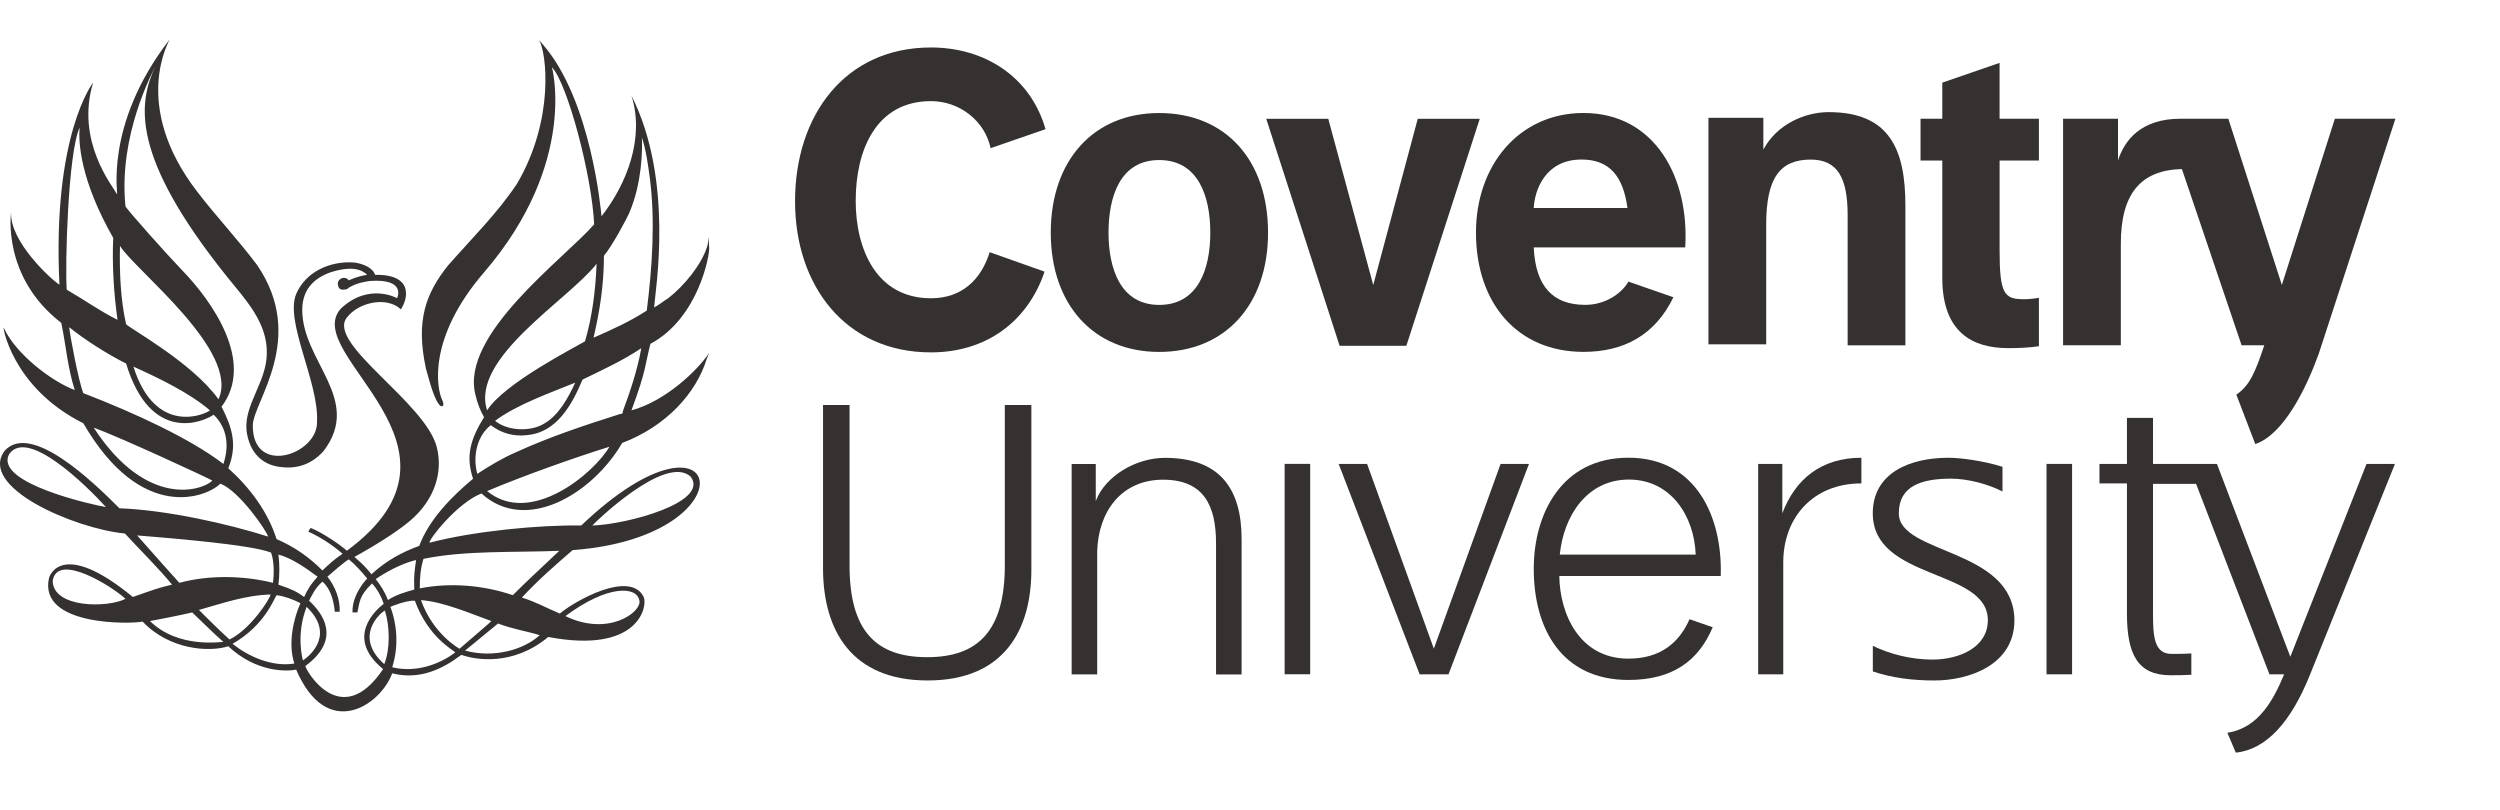 <svg width="108" height="35" viewBox="0 0 108 35" fill="none" xmlns="http://www.w3.org/2000/svg">
<mask id="mask0_2158_2664" style="mask-type:luminance" maskUnits="userSpaceOnUse" x="32" y="0" width="76" height="33">
<path d="M107.002 0H32.342V32.439H107.002V0Z" fill="white"/>
</mask>
<g mask="url(#mask0_2158_2664)">
<path d="M50.076 13.172C48.399 13.172 47.888 11.592 47.888 10.053C47.888 8.474 48.399 6.914 50.076 6.914C51.774 6.914 52.285 8.494 52.285 10.053C52.285 11.592 51.774 13.172 50.076 13.172ZM50.076 4.883C47.233 4.883 45.393 6.935 45.393 10.053C45.393 13.151 47.233 15.203 50.076 15.203C52.94 15.203 54.78 13.151 54.78 10.053C54.78 6.913 52.94 4.883 50.076 4.883Z" fill="#353131"/>
</g>
<mask id="mask1_2158_2664" style="mask-type:luminance" maskUnits="userSpaceOnUse" x="32" y="0" width="76" height="33">
<path d="M107.002 0H32.342V32.439H107.002V0Z" fill="white"/>
</mask>
<g mask="url(#mask1_2158_2664)">
<path d="M60.755 14.938L63.926 5.131H61.247L59.324 12.312L57.381 5.131H54.701L57.871 14.938H60.755Z" fill="#353131"/>
</g>
<mask id="mask2_2158_2664" style="mask-type:luminance" maskUnits="userSpaceOnUse" x="32" y="0" width="76" height="35">
<path d="M107.002 0H32.342V35H107.002V0Z" fill="white"/>
</mask>
<g mask="url(#mask2_2158_2664)">
<path d="M40.075 29.396C43.388 29.396 44.555 27.201 44.555 24.616V17.496H43.408V24.349C43.429 27.262 42.242 28.39 40.055 28.39C37.867 28.39 36.679 27.283 36.701 24.349V17.496H35.555V24.616C35.575 27.201 36.762 29.396 40.075 29.396Z" fill="#353131"/>
</g>
<mask id="mask3_2158_2664" style="mask-type:luminance" maskUnits="userSpaceOnUse" x="32" y="0" width="76" height="35">
<path d="M107.002 0.85H32.342V34.996H107.002V0.85Z" fill="white"/>
</mask>
<g mask="url(#mask3_2158_2664)">
<path d="M56.6 20.039H55.496V29.128H56.6V20.039Z" fill="#353131"/>
</g>
<mask id="mask4_2158_2664" style="mask-type:luminance" maskUnits="userSpaceOnUse" x="32" y="0" width="76" height="35">
<path d="M107.002 0H32.342V35H107.002V0Z" fill="white"/>
</mask>
<g mask="url(#mask4_2158_2664)">
<path d="M62.575 29.13L66.053 20.041H64.826L61.942 28.021L59.058 20.041H57.83L61.328 29.13H62.575Z" fill="#353131"/>
</g>
<mask id="mask5_2158_2664" style="mask-type:luminance" maskUnits="userSpaceOnUse" x="32" y="0" width="76" height="35">
<path d="M107.002 0H32.342V35H107.002V0Z" fill="white"/>
</mask>
<g mask="url(#mask5_2158_2664)">
<path d="M89.514 20.041H88.41V29.13H89.514V20.041Z" fill="#353131"/>
</g>
<mask id="mask6_2158_2664" style="mask-type:luminance" maskUnits="userSpaceOnUse" x="32" y="0" width="76" height="33">
<path d="M107.002 0H32.342V32.439H107.002V0Z" fill="white"/>
</mask>
<g mask="url(#mask6_2158_2664)">
<path d="M76.3 14.938V9.706C76.3 7.715 76.873 6.894 78.223 6.894C79.389 6.894 79.818 7.694 79.818 9.295V14.917H82.313V8.885C82.313 6.464 81.638 4.844 79 4.844C77.958 4.844 76.75 5.378 76.177 6.464V5.089H73.805V14.876H76.3" fill="#353131"/>
</g>
<mask id="mask7_2158_2664" style="mask-type:luminance" maskUnits="userSpaceOnUse" x="32" y="0" width="76" height="34">
<path d="M107.002 0H32.342V33.279H107.002V0Z" fill="white"/>
</mask>
<g mask="url(#mask7_2158_2664)">
<path d="M86.402 2.709L83.907 3.57V5.13H82.967V6.935H83.907V12.003C83.907 14.382 85.237 15.039 86.751 15.039C87.201 15.039 87.691 15.019 88.081 14.957V12.864C87.856 12.905 87.65 12.926 87.426 12.926C86.588 12.926 86.383 12.7 86.383 10.832V6.935H88.081V5.13H86.382V2.709" fill="#353131"/>
</g>
<mask id="mask8_2158_2664" style="mask-type:luminance" maskUnits="userSpaceOnUse" x="32" y="0" width="76" height="34">
<path d="M107.004 0.016H32.344V33.295H107.004V0.016Z" fill="white"/>
</mask>
<g mask="url(#mask8_2158_2664)">
<path d="M47.399 29.134V23.841C47.44 22.057 48.482 20.723 50.242 20.723C52.042 20.723 52.533 21.893 52.533 23.473V29.136H53.637V23.288C53.637 21.134 52.717 19.779 50.324 19.779C49.076 19.779 47.747 20.559 47.337 21.646V20.046H46.295V29.134H47.399Z" fill="#353131"/>
</g>
<mask id="mask9_2158_2664" style="mask-type:luminance" maskUnits="userSpaceOnUse" x="32" y="0" width="76" height="34">
<path d="M107.002 0.85H32.342V33.289H107.002V0.85Z" fill="white"/>
</mask>
<g mask="url(#mask9_2158_2664)">
<path d="M77.037 29.131V24.289C77.037 22.401 78.285 20.883 80.412 20.883V19.775C78.654 19.775 77.548 20.719 76.996 22.176V20.042H75.953V29.131H77.037Z" fill="#353131"/>
</g>
<mask id="mask10_2158_2664" style="mask-type:luminance" maskUnits="userSpaceOnUse" x="32" y="0" width="76" height="34">
<path d="M107.002 0.85H32.342V33.289H107.002V0.85Z" fill="white"/>
</mask>
<g mask="url(#mask10_2158_2664)">
<path d="M82.029 22.176C82.029 20.965 83.051 20.678 84.299 20.678C84.974 20.678 85.874 20.903 86.508 21.232V20.166C85.67 19.9 84.668 19.775 84.177 19.775C82.499 19.775 80.904 20.432 80.904 22.176C80.904 25.089 85.875 24.555 85.875 26.792C85.875 27.962 84.647 28.494 83.482 28.494C82.542 28.494 81.62 28.248 80.906 27.899V29.006C81.744 29.293 82.664 29.397 83.566 29.397C85.038 29.397 87.023 28.74 87.023 26.792C86.998 23.673 82.029 23.962 82.029 22.176Z" fill="#353131"/>
</g>
<mask id="mask11_2158_2664" style="mask-type:luminance" maskUnits="userSpaceOnUse" x="32" y="0" width="76" height="34">
<path d="M107.002 0.85H32.342V33.289H107.002V0.85Z" fill="white"/>
</mask>
<g mask="url(#mask11_2158_2664)">
<path d="M99.799 29.13C98.961 31.223 97.896 32.372 96.588 32.516L96.221 31.655C97.591 31.45 98.226 30.198 98.675 29.132H98.041L94.871 20.904H93.01V26.484C93.01 27.469 93.051 28.248 93.808 28.248C94.012 28.248 94.381 28.248 94.666 28.228V29.151C94.34 29.171 93.991 29.171 93.767 29.171C92.335 29.171 91.884 28.248 91.884 26.503V20.883H90.697V20.041H91.884V18.051H93.01V20.041H95.772L98.942 28.371L102.234 20.041H103.462L99.799 29.13Z" fill="#353131"/>
</g>
<mask id="mask12_2158_2664" style="mask-type:luminance" maskUnits="userSpaceOnUse" x="32" y="0" width="76" height="33">
<path d="M107.002 0.85H32.342V32.435H107.002V0.85Z" fill="white"/>
</mask>
<g mask="url(#mask12_2158_2664)">
<path d="M100.866 5.129L98.576 12.31L96.264 5.129H94.198C92.46 5.129 91.764 6.093 91.498 6.934V5.129H89.125V14.915H91.62V10.525C91.62 8.37 92.479 7.345 94.259 7.304L96.836 14.915H97.817C97.428 16.086 97.183 16.659 96.61 17.049L97.428 19.183C98.656 18.773 99.637 16.763 100.169 15.286L103.482 5.129H100.866Z" fill="#353131"/>
</g>
<mask id="mask13_2158_2664" style="mask-type:luminance" maskUnits="userSpaceOnUse" x="32" y="0" width="76" height="33">
<path d="M107.002 0.85H32.342V32.435H107.002V0.85Z" fill="white"/>
</mask>
<g mask="url(#mask13_2158_2664)">
<path d="M42.754 10.894C42.385 12.085 41.546 12.885 40.218 12.885C37.866 12.885 36.966 10.771 36.966 8.678C36.966 6.483 37.845 4.369 40.218 4.369C41.466 4.369 42.549 5.231 42.794 6.401L45.167 5.58C44.512 3.303 42.528 2.051 40.216 2.051C36.514 2.051 34.346 4.964 34.346 8.699C34.346 12.33 36.514 15.223 40.216 15.223C42.589 15.223 44.39 13.91 45.126 11.735L42.754 10.894Z" fill="#353131"/>
</g>
<mask id="mask14_2158_2664" style="mask-type:luminance" maskUnits="userSpaceOnUse" x="32" y="0" width="76" height="33">
<path d="M107.002 0.85H32.342V32.435H107.002V0.85Z" fill="white"/>
</mask>
<g mask="url(#mask14_2158_2664)">
<path d="M68.322 6.892C69.529 6.892 70.121 7.61 70.306 8.985H66.257C66.296 8.226 66.747 6.892 68.322 6.892ZM70.347 12.165C70.061 12.678 69.345 13.17 68.486 13.17C67.095 13.17 66.338 12.39 66.257 10.688H72.802C72.986 7.672 71.493 4.881 68.405 4.881C65.643 4.881 63.762 7.117 63.762 10.051C63.762 13.088 65.541 15.201 68.405 15.201C70.143 15.201 71.493 14.483 72.291 12.842L70.347 12.165Z" fill="#353131"/>
</g>
<mask id="mask15_2158_2664" style="mask-type:luminance" maskUnits="userSpaceOnUse" x="34" y="0" width="72" height="33">
<path d="M105.207 0.852H34.371V32.512H105.207V0.852Z" fill="white"/>
</mask>
<g mask="url(#mask15_2158_2664)">
<path d="M70.37 20.717C72.169 20.717 73.193 22.276 73.254 23.958H67.383C67.547 22.298 68.549 20.717 70.37 20.717ZM72.987 26.75C72.537 27.776 71.719 28.453 70.348 28.453C68.221 28.453 67.382 26.503 67.362 24.883H74.336C74.418 22.339 73.273 19.773 70.348 19.773C67.464 19.773 66.258 22.194 66.258 24.574C66.258 27.158 67.465 29.374 70.348 29.374C72.251 29.374 73.375 28.554 73.989 27.097L72.987 26.75Z" fill="#353131"/>
</g>
<path d="M26.778 17.888C25.271 18.366 23.739 18.873 22.284 19.539C21.728 19.778 21.148 20.125 20.619 20.47C20.407 19.698 20.619 18.82 21.201 18.368C21.649 18.713 22.205 18.875 22.814 18.793C24.029 18.66 24.69 17.543 25.165 16.399C26.038 15.974 26.91 15.574 27.703 15.043C27.545 15.948 27.228 16.906 26.91 17.757C26.884 17.862 26.936 17.862 26.778 17.888ZM21.043 21.214C22.629 20.548 24.717 19.804 26.328 19.298C25.666 20.442 22.919 22.758 21.043 21.214ZM24.849 16.53C24.558 17.169 24.134 17.939 23.528 18.287C22.946 18.658 21.941 18.632 21.387 18.18C22.311 17.488 23.737 16.983 24.849 16.53ZM25.774 11.395C25.721 12.592 25.589 13.656 25.271 14.747C24.875 14.986 21.781 16.556 21.043 17.727C20.302 15.466 24.583 12.937 25.774 11.395ZM26.09 11.048C26.433 10.649 27.095 9.424 27.2 9.158C27.73 7.908 27.756 6.497 27.73 5.939C27.914 6.499 27.993 7.11 28.073 7.696C28.31 9.532 28.178 11.528 27.941 13.417C27.2 13.897 26.433 14.242 25.642 14.588C25.906 13.444 26.09 12.326 26.09 11.048ZM24.161 23.795C23.552 24.381 22.787 25.072 22.152 25.711C20.911 25.286 19.456 25.152 18.135 25.419C18.135 24.968 18.162 24.567 18.294 24.142C20.117 23.769 22.231 23.875 24.161 23.795ZM23.315 27.439C22.654 28.052 21.359 28.451 20.091 28.105L21.517 26.935C22.126 27.174 22.706 27.253 23.315 27.439ZM19.852 28.026C19.852 28.026 18.715 27.413 18.186 25.924C19.19 26.003 20.326 26.51 21.225 26.829C21.253 26.829 20.276 27.654 19.852 28.026ZM16.944 28.824C17.208 27.999 17.182 27.068 16.865 26.216C16.918 26.189 17.579 25.924 17.922 25.95C18.505 27.548 19.588 28.079 19.667 28.185C18.927 28.745 17.896 29.063 16.944 28.824ZM16.601 28.691C15.254 27.494 16.443 26.457 16.628 26.377C16.839 27.041 16.865 28.026 16.601 28.691ZM13.193 28.771C14.779 27.601 13.933 26.483 13.351 25.95C13.483 25.711 13.615 25.391 13.933 25.125C14.276 25.444 14.408 25.897 14.463 26.428C14.542 26.428 14.542 26.428 14.674 26.428C14.7 25.869 14.463 25.311 14.144 24.911C14.355 24.725 14.911 24.245 15.07 24.165C15.36 24.404 15.599 24.672 15.863 24.991C15.863 24.991 15.201 25.656 15.228 26.455H15.439C15.544 26.03 15.492 25.762 16.074 25.205C16.311 25.47 16.47 25.764 16.577 26.083C16.234 26.349 14.885 27.548 16.551 28.904C14.725 31.619 13.193 28.93 13.193 28.771ZM13.246 26.216C14.435 27.36 13.483 28.265 13.087 28.53C13.085 28.53 12.769 27.439 13.246 26.216ZM12.716 28.665C11.738 28.824 10.708 28.346 10.046 27.813C11.446 27.015 11.844 25.844 11.949 25.711C12.319 25.764 12.664 25.897 12.98 26.057C12.69 26.696 12.426 27.787 12.716 28.665ZM8.594 26.349C9.545 26.083 10.602 25.709 11.686 25.683C11.686 25.842 10.813 27.2 9.914 27.625C9.466 27.227 8.594 26.349 8.594 26.349ZM6.479 26.829C6.638 26.802 7.748 26.59 8.303 26.457C8.725 26.855 9.202 27.335 9.651 27.733C9.624 27.707 7.721 28.052 6.479 26.829ZM5.924 23.13C7.218 23.236 10.892 23.528 11.712 23.875C11.844 24.247 11.844 24.78 11.791 25.178C10.523 24.86 9.016 24.833 7.748 25.178C7.748 25.178 6.479 23.769 5.924 23.13ZM12.028 23.955C12.611 24.114 13.217 24.541 13.72 24.913C13.43 25.231 13.298 25.446 13.138 25.791C12.822 25.552 12.582 25.446 12.028 25.258C12.081 24.833 12.081 24.353 12.028 23.955ZM9.862 20.229C10.257 19.244 10.046 18.499 9.571 17.568C11.026 15.652 9.176 13.017 7.853 11.66C7.165 10.941 5.554 9.132 5.421 8.919C5.104 5.833 6.61 3.092 6.715 2.853C5.975 4.45 5.605 6.711 9.807 11.953C10.547 12.884 11.578 13.922 11.525 15.305C11.499 16.528 10.521 17.513 10.653 18.63C10.758 19.375 11.156 19.986 11.947 20.148C12.793 20.307 13.455 20.068 13.982 19.482C15.674 17.247 13.057 15.623 13.057 13.389C13.057 12.537 13.532 12.032 14.273 11.765C14.776 11.605 15.461 11.473 15.859 11.871C15.701 11.898 15.411 11.951 15.066 12.11C15.013 12.03 14.934 12.004 14.855 12.004C14.723 12.004 14.591 12.11 14.591 12.269L14.617 12.376C14.644 12.482 14.749 12.535 14.881 12.508H14.908C14.96 12.508 15.013 12.482 15.066 12.429C15.409 12.216 15.806 12.163 15.991 12.137C17.578 12.03 17.154 12.882 17.154 12.882C17.154 12.882 15.938 12.19 14.721 13.334C12.95 15.329 21.091 19.294 14.985 23.792C14.721 23.553 13.954 23.02 13.425 22.807C13.372 22.86 13.345 22.913 13.319 22.966C13.849 23.205 14.376 23.553 14.8 23.924C14.431 24.163 14.218 24.376 13.928 24.643C13.372 24.084 12.739 23.632 11.946 23.287C11.58 22.118 10.787 21.054 9.862 20.229ZM9.651 20.043C8.224 18.952 5.871 17.862 3.599 16.983C3.388 16.45 3.016 14.455 2.99 14.136C3.651 14.669 4.603 15.28 5.449 15.707C6.506 19.193 8.778 18.235 9.229 17.915C9.809 18.473 9.914 19.244 9.651 20.043ZM4.047 18.473C5.21 18.897 8.884 20.601 9.174 20.76C8.805 21.16 6.372 22.039 4.047 18.473ZM3.438 5.514C3.386 6.154 3.465 7.775 4.891 10.277C4.838 11.475 4.918 12.671 5.076 13.817C4.283 13.419 3.621 12.939 2.883 12.514C2.805 11.501 2.937 6.605 3.438 5.514ZM9.068 17.727C8.91 17.886 6.717 18.871 5.765 15.838C6.822 16.317 8.17 16.957 9.068 17.727ZM5.183 10.623C5.818 11.66 10.389 15.174 9.438 17.249C8.302 15.652 5.552 14.162 5.447 14.003C5.21 12.964 5.157 11.767 5.183 10.623ZM17.975 24.194C17.922 24.619 17.869 24.78 17.896 25.47C17.5 25.577 17.076 25.709 16.76 25.922C16.628 25.577 16.443 25.283 16.23 25.017C16.232 25.019 17.078 24.406 17.975 24.194ZM29.844 20.601C30.637 21.692 27.121 22.65 25.589 22.703C25.587 22.676 28.76 19.563 29.844 20.601ZM27.622 25.95C27.728 26.428 26.301 27.521 24.425 26.616C26.249 25.258 27.517 25.311 27.622 25.95ZM2.276 25.099C2.461 23.822 4.893 25.364 5.421 25.871C4.629 26.269 2.302 26.269 2.276 25.099ZM0.399 19.616C1.192 18.473 3.729 20.973 4.575 21.904C4.073 21.826 -0.287 20.868 0.399 19.616ZM27.279 17.727C27.941 15.944 27.861 15.758 28.099 14.853C30.186 13.736 30.663 10.995 30.637 10.703C30.584 9.877 30.637 10.331 30.558 10.623C30.32 11.421 29.553 12.353 28.866 12.884C28.681 12.99 28.47 13.176 28.257 13.282C28.31 12.537 29.13 7.8 27.279 4.129C27.861 5.966 27.068 7.961 25.985 9.344C25.958 9.079 25.536 4.342 23.473 1.946L23.288 1.734C23.605 2.24 23.976 5.139 22.337 7.933C21.491 9.21 20.355 10.327 19.351 11.473C18.399 12.67 17.951 13.84 18.399 15.917C18.557 16.477 18.768 17.327 19.034 17.541C19.192 17.594 19.166 17.408 19.113 17.302C18.849 16.769 18.478 14.588 20.911 11.767C24.98 7.03 23.844 2.906 23.844 2.906C24.506 3.598 25.563 7.536 25.668 9.691C24.4 11.156 19.854 14.455 20.541 17.063C20.62 17.408 20.752 17.755 20.911 18.021C20.302 19.006 20.117 19.724 20.436 20.682C19.537 21.428 18.533 22.439 18.111 23.583C17.37 23.849 16.684 24.222 16.049 24.806C15.812 24.514 15.601 24.3 15.309 24.061C15.493 23.955 17.317 22.97 18.032 22.198C18.719 21.479 19.141 20.468 18.878 19.351C18.429 17.408 14.067 14.826 14.992 13.709C15.469 13.096 16.552 12.831 17.186 13.258L17.317 13.364C17.608 12.939 17.9 11.846 16.208 11.873C16.076 11.528 15.652 11.395 15.309 11.34C14.226 11.26 13.195 11.765 12.797 12.696C12.294 13.893 13.775 16.502 13.696 18.205C13.749 19.641 10.894 20.599 10.921 18.364C10.947 17.353 13.272 14.612 11.105 11.446C10.286 10.355 9.334 9.344 8.541 8.307C5.607 4.528 7.352 1.707 7.326 1.707C4.445 5.433 5.132 8.519 5.053 8.386C4.869 8.041 3.256 6.099 4.022 3.57C4.022 3.57 2.251 5.804 2.568 12.298C2.251 12.112 0.401 10.435 0.48 9.158C0.48 9.158 0.058 11.953 2.647 13.948C2.858 14.959 2.911 15.838 3.229 16.849C2.225 16.477 0.665 15.278 0.164 14.161C0.085 13.948 0.454 16.716 3.6 18.285C6.112 22.621 8.94 21.477 9.521 20.893C10.34 21.212 11.529 22.942 11.582 23.181C9.916 22.648 7.246 22.037 5.159 21.957C3.97 20.76 1.353 18.258 0.216 19.455C-0.999 21.026 3.203 22.834 5.396 23.048C5.978 23.687 6.849 24.539 7.431 25.256C6.77 25.415 6.664 25.468 5.739 25.789C2.594 23.207 2.118 24.964 2.118 24.964C1.643 27.066 5.686 26.959 6.161 26.853C7.324 28.077 9.042 28.183 9.862 27.918C11.077 29.061 12.4 29.008 12.795 28.929C14.116 32.015 16.417 30.499 16.944 29.088C18.107 29.38 19.085 28.929 19.931 28.289C20.513 28.502 22.15 28.796 23.684 27.517C27.596 28.263 27.991 26.187 27.807 25.787C27.225 24.617 24.847 25.947 24.185 26.506C23.498 26.214 23.207 26.028 22.546 25.814C23.234 25.068 24.027 24.378 24.739 23.765C32.642 23.179 31.347 16.767 25.109 22.701C23.285 22.674 20.483 22.94 18.553 23.446C18.527 23.287 19.769 21.716 20.799 21.318C22.729 23.075 25.61 21.318 26.878 19.136C28.781 18.417 30.075 16.981 30.526 15.517L30.631 15.251C30.16 15.972 28.76 17.329 27.279 17.727Z" fill="#353131"/>
</svg>
